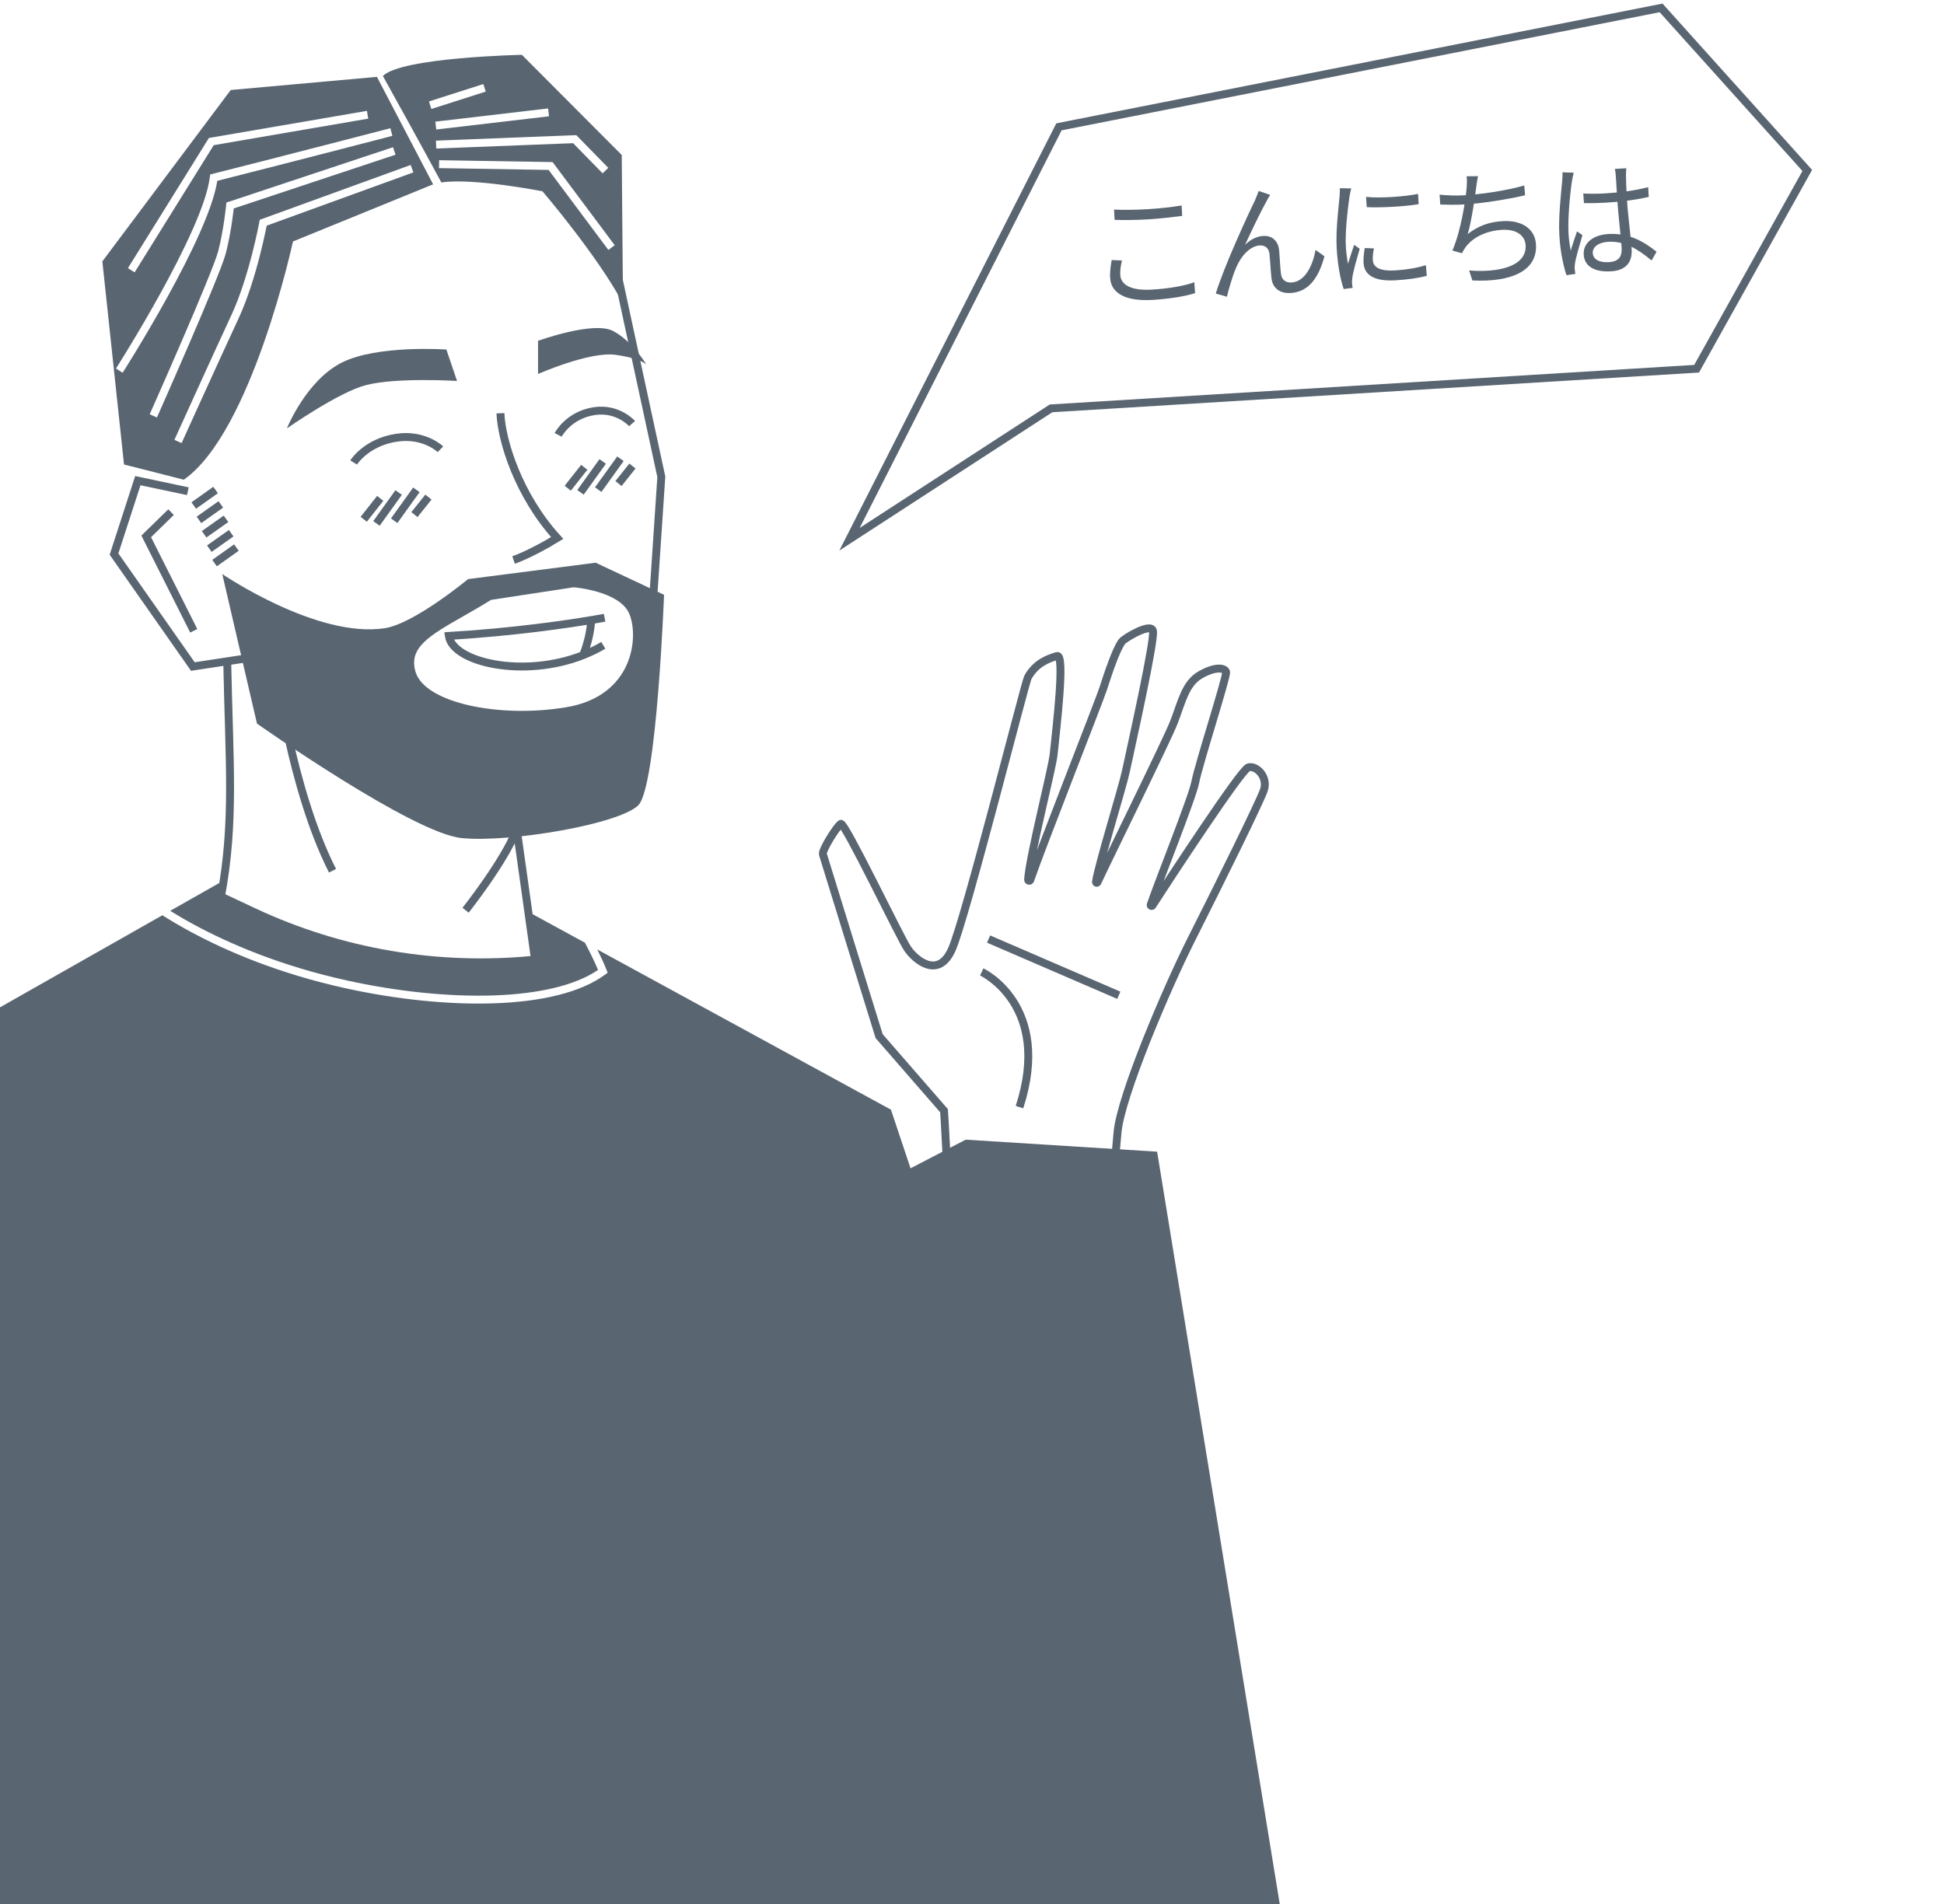 <svg width="492" height="482" viewBox="0 0 492 482" fill="none" xmlns="http://www.w3.org/2000/svg">
<path d="M136.171 86.275V94.667C136.171 94.667 149.249 88.895 155.805 89.818C162.36 90.74 163.597 92.308 163.597 92.308C163.597 92.308 160.132 86.373 155.146 83.776C150.168 81.18 136.171 86.275 136.171 86.275Z" fill="#596571"/>
<path d="M115.666 96.422L112.974 88.479C112.974 88.479 95.544 87.238 86.508 91.777C77.48 96.316 72.608 108.439 72.608 108.439C72.608 108.439 85.638 99.312 92.559 97.5C100.294 95.475 115.666 96.43 115.666 96.43V96.422Z" fill="#596571"/>
<path fill-rule="evenodd" clip-rule="evenodd" d="M65.036 183.163L56.252 145.307C56.252 145.307 80.164 161.643 97.374 159.022C104.857 157.879 118.464 146.589 118.464 146.589L150.754 142.442L168.062 150.564C168.062 150.564 166.232 199.049 161.563 203.809C156.887 208.568 129.314 213.336 116.886 212.152C104.458 210.968 65.036 183.163 65.036 183.163ZM145.19 148.662L124.287 151.846C121.75 153.42 119.348 154.792 117.155 156.045C108.669 160.892 103.295 163.962 105.182 170.125C107.557 177.88 126.256 181.881 143.328 179.023C160.392 176.166 161.717 161.112 159.253 155.34C156.78 149.568 145.19 148.662 145.19 148.662Z" fill="#596571"/>
<path fill-rule="evenodd" clip-rule="evenodd" d="M137.301 48.428C137.301 48.428 119.871 44.975 111.697 46.183C111.697 46.183 106.362 36.239 96.902 19.234C101.652 14.491 132.079 13.879 132.079 13.879L157.35 39.227L157.675 76.83C151.25 64.747 137.301 48.428 137.301 48.428ZM74.145 61.123L109.623 46.657H109.615L95.398 19.455L58.391 22.785L25.906 66.16L31.388 117.584C31.388 117.584 40.936 119.976 46.516 121.429C63.726 109.412 74.145 61.123 74.145 61.123ZM109.172 27.584L122.933 23.183L122.324 21.278L108.562 25.679L109.172 27.584ZM110.407 32.784L138.947 29.437L138.714 27.45L110.174 30.797L110.407 32.784ZM93.201 30.033L54.09 36.749L34.075 68.933L32.377 67.877L52.629 35.312L52.866 34.93L53.309 34.854L92.862 28.062L93.201 30.033ZM82.63 38.703C73.586 41.036 62.71 43.829 54.994 45.772C54.431 49.369 52.746 54.018 50.562 58.95C48.225 64.227 45.275 69.921 42.386 75.16C39.495 80.401 36.658 85.199 34.545 88.686C33.488 90.43 32.611 91.846 31.998 92.828C31.692 93.318 31.452 93.7 31.288 93.96C31.206 94.089 31.143 94.189 31.1 94.255L31.052 94.331L31.039 94.351L31.036 94.356L31.035 94.357C31.035 94.357 31.035 94.358 30.192 93.819C29.35 93.281 29.35 93.281 29.35 93.28L29.351 93.279L29.353 93.275L29.365 93.256L29.412 93.183C29.454 93.117 29.516 93.019 29.597 92.891C29.759 92.634 29.998 92.256 30.302 91.768C30.91 90.793 31.782 89.384 32.834 87.649C34.938 84.178 37.761 79.405 40.634 74.194C43.51 68.981 46.429 63.343 48.733 58.14C51.049 52.91 52.7 48.212 53.104 44.848L53.186 44.165L53.853 43.997C61.593 42.051 72.828 39.166 82.131 36.767C86.782 35.567 90.949 34.489 93.953 33.711C95.455 33.322 96.667 33.008 97.503 32.792L98.464 32.542L98.714 32.477L98.777 32.461L98.793 32.457L98.797 32.456L98.798 32.456C98.799 32.455 98.799 32.455 99.05 33.423C99.301 34.391 99.301 34.391 99.301 34.391L99.3 34.392L99.296 34.393L99.28 34.397L99.216 34.413L98.966 34.478L98.005 34.728C97.168 34.944 95.957 35.258 94.454 35.648C91.45 36.425 87.282 37.504 82.63 38.703ZM146.166 34.528L145.856 34.211L145.412 34.228L110.333 35.6L110.411 37.598L145.047 36.244L152.52 43.886L153.95 42.488L146.166 34.528ZM100.097 39.164L59.155 52.766C59.141 52.894 59.125 53.038 59.106 53.198C59.027 53.878 58.906 54.843 58.74 55.983C58.408 58.261 57.892 61.259 57.155 64.108L57.155 64.11C56.77 65.59 55.469 68.95 53.781 73.071C52.079 77.224 49.948 82.233 47.864 87.062C45.781 91.892 43.742 96.546 42.225 99.992C41.467 101.716 40.838 103.137 40.399 104.128C40.18 104.623 40.008 105.011 39.891 105.275L39.757 105.576L39.723 105.653L39.714 105.673L39.712 105.678L39.711 105.679C39.711 105.679 39.711 105.679 38.798 105.273C37.884 104.866 37.884 104.866 37.884 104.866L37.885 104.865L37.887 104.86L37.895 104.841L37.929 104.764L38.063 104.464C38.134 104.304 38.225 104.099 38.334 103.853C38.405 103.692 38.484 103.513 38.571 103.318C39.009 102.328 39.637 100.908 40.395 99.186C41.91 95.743 43.947 91.093 46.028 86.269C48.11 81.445 50.235 76.449 51.93 72.312C53.639 68.144 54.875 64.927 55.219 63.607C55.93 60.856 56.434 57.936 56.761 55.695C56.924 54.576 57.042 53.631 57.12 52.967C57.158 52.635 57.187 52.373 57.205 52.195C57.215 52.106 57.222 52.038 57.226 51.992L57.231 51.941L57.233 51.929L57.233 51.926L57.233 51.926L57.233 51.926L57.295 51.277L57.913 51.071L99.467 37.267L100.097 39.164ZM111.104 42.554L138.844 43.012L153.971 63.273L155.573 62.076L140.152 41.422L139.859 41.028L139.368 41.02L111.136 40.555L111.104 42.554ZM104.621 43.637L67.489 57.126L67.476 57.192C67.397 57.598 67.278 58.187 67.121 58.925C66.806 60.399 66.34 62.468 65.727 64.85C64.504 69.602 62.691 75.643 60.339 80.689L60.338 80.69C58.031 85.649 54.437 93.515 51.42 100.144C49.911 103.458 48.547 106.462 47.56 108.637C47.066 109.725 46.667 110.606 46.391 111.214L46.074 111.915L45.991 112.097L45.97 112.144L45.965 112.155L45.964 112.158L45.963 112.159C45.963 112.159 45.963 112.159 45.052 111.747C44.141 111.334 44.141 111.334 44.141 111.334L44.142 111.333L44.143 111.33L44.148 111.319L44.169 111.272L44.252 111.09L44.57 110.389C44.846 109.78 45.245 108.899 45.739 107.811C46.726 105.635 48.091 102.63 49.599 99.315C52.617 92.687 56.214 84.813 58.525 79.845L58.526 79.845C60.801 74.964 62.578 69.062 63.79 64.352C64.394 62.002 64.855 59.961 65.164 58.508C65.319 57.782 65.436 57.203 65.514 56.806C65.553 56.608 65.582 56.455 65.602 56.353L65.623 56.237L65.629 56.209L65.63 56.202L65.63 56.2L65.63 56.2L65.733 55.636L66.272 55.44L103.938 41.758L104.621 43.637Z" fill="#596571"/>
<path d="M248.46 246.023C248.46 246.023 266.403 254.383 258.017 280.246M250.201 237.705L283.157 251.934M239.546 303.358C240.286 302.027 238.92 281.152 238.92 281.152L222.498 262.278C222.498 262.278 208.558 217.287 208.265 216.25C207.972 215.213 211.844 209.099 212.803 208.543C213.763 207.988 227.785 237.296 229.688 240.121C231.592 242.946 237.464 248.007 240.896 240.325C244.329 232.643 259.408 172.843 260.132 171.496C262.108 167.822 265.467 166.639 267.533 166.059C269.599 165.479 267.371 184.126 266.671 190.918C266.305 194.518 260.547 216.911 260.197 222.659C260.181 222.985 260.636 223.083 260.742 222.773C263.491 214.699 278.139 177.578 279.18 174.386C280.376 170.696 282.442 164.377 283.971 162.385C284.63 161.536 291.201 157.577 291.787 159.65C292.365 161.724 286.663 187.244 284.971 195.13C284.02 199.58 278.042 218.74 277.375 223.246C277.342 223.467 277.643 223.565 277.741 223.361C280.473 217.475 295.406 187.203 297.123 182.762C299.066 177.741 299.969 173.006 303.816 170.81C307.664 168.606 310.014 169.063 310.307 170.1C310.6 171.137 303.41 193.302 302.499 198.028C301.742 201.972 293.088 223.483 291.226 229.035C291.136 229.296 291.494 229.467 291.641 229.239C295.756 222.879 314.146 194.747 315.935 194.249C318.001 193.669 321.092 196.755 319.815 200.167C318.538 203.58 309.396 222.169 301.498 237.819C295.293 250.13 283.605 277.536 282.824 286.712C282.043 295.88 281.425 301.652 281.425 301.652C281.425 301.652 270.128 308.191 257.773 308.305C245.418 308.427 239.546 303.366 239.546 303.366V303.358Z" stroke="#596571" stroke-width="2" stroke-miterlimit="10"/>
<path fill-rule="evenodd" clip-rule="evenodd" d="M244.41 288.484L292.853 291.529L323.89 482H267.875H264.093H-100L-47.011 281.651L41.099 231.678C43.075 232.937 45.515 234.395 48.409 235.951C57.285 240.726 70.436 246.432 87.571 250.185C100.154 252.942 113.402 254.368 125.052 253.97C136.657 253.573 146.852 251.361 153.171 246.681L153.785 246.225L153.507 245.513C152.892 243.94 152.075 242.168 151.164 240.339L225.484 280.892L230.443 295.735L244.41 288.484ZM148.037 238.633L133.836 230.885L135.87 242.424C135.541 242.446 135.212 242.514 134.777 242.604C132.521 243.072 127.4 244.135 104.556 242.424C83.816 240.383 65.515 231.811 56.162 226.912L56.569 222.904L43.074 230.558C44.838 231.656 46.934 232.887 49.356 234.19C58.093 238.889 71.07 244.523 87.999 248.231C100.45 250.96 113.53 252.363 124.983 251.971C136.077 251.592 145.482 249.534 151.353 245.52C150.492 243.439 149.308 241.036 148.037 238.633Z" fill="#596571"/>
<path d="M156.073 68.364L167.37 120.694L162.441 194.446L119.375 204.405L71.566 185.784L58.203 148.687M89.501 117.069C89.501 117.069 92.656 111.975 100.326 110.807C107.386 109.73 111.469 113.722 111.469 113.722M141.262 110.073C141.262 110.073 143.848 105.068 150.379 104.072C156.398 103.158 159.969 107.224 159.969 107.224M47.54 124.343L34.885 121.665L28.858 140.254L48.809 168.721L63.286 166.517M126.654 104.611C126.931 111.485 131.136 125.298 141.018 136.181C134.348 140.279 129.981 141.756 129.981 141.756M49.037 127.96L54.567 124.041M50.354 131.601L55.885 127.682M51.664 135.242L57.203 131.331M52.981 138.883L58.512 134.972M54.299 142.532L59.83 138.613M152.689 163.358C151.046 164.329 149.33 165.146 147.581 165.84M153.014 156.37C153.014 156.37 151.811 156.598 149.615 156.974M92.054 131.446L96.227 126.147M99.765 131.813L105.385 123.992M95.275 132.499L100.895 124.67M104.889 130.262L108.427 125.829M143.694 123.584L147.866 118.285M151.404 123.943L157.024 116.122M146.914 124.629L152.535 116.808M156.528 122.4L160.066 117.967M43.294 129.641L37.007 135.772L49.037 159.676M57.504 167.227C57.983 192.454 59.48 207.973 55.926 226.946L64.141 230.807C86.255 241.2 110.948 245.388 135.406 242.906L130.33 206.757M117.837 230.415C117.837 230.415 127.646 217.99 130.542 210.414M69.793 168.828C69.793 168.828 73.673 199.777 84.157 220.415M149.623 156.966C149.46 159.847 148.777 162.803 147.589 165.84C132.461 171.807 114.6 167.676 113.592 160.982C130.16 159.986 143.612 157.97 149.623 156.966Z" stroke="#596571" stroke-width="2" stroke-miterlimit="10"/>
<path d="M268.005 32.108L420.396 2L457.395 43.145L429.391 93.337L266.004 103.37L215 136.499L268.005 32.108Z" stroke="#596571" stroke-width="2" stroke-miterlimit="10"/>
<path d="M281.947 53.049C284.268 53.175 287.222 53.135 290.458 52.951C293.533 52.776 296.758 52.398 299.05 52.01L299.199 54.646C297.03 54.931 293.551 55.355 290.603 55.523C287.4 55.706 284.638 55.734 282.094 55.653L281.947 53.049ZM283.961 65.934C283.648 67.21 283.459 68.414 283.526 69.604C283.666 72.08 286.259 73.609 291.385 73.317C295.774 73.067 299.879 72.349 302.27 71.439L302.458 74.202C300.187 74.945 296.145 75.659 291.596 75.918C285.093 76.289 281.193 74.382 280.964 70.331C280.869 68.659 281.136 67.127 281.352 65.825L283.961 65.934Z" fill="#596571"/>
<path d="M321.462 49.333C321.196 49.736 320.844 50.336 320.526 50.967C319.21 53.268 316.565 58.774 315.107 61.986C316.567 60.515 318.198 59.81 319.736 59.722C321.882 59.6 323.498 60.895 323.738 63.429C323.909 65.323 323.983 67.77 324.201 69.338C324.388 70.941 325.517 71.586 326.894 71.507C330.482 71.303 332.346 66.745 332.952 63.259L335.196 64.873C333.791 70.147 331.304 73.901 326.659 74.166C323.231 74.361 321.988 72.271 321.785 70.379C321.581 68.488 321.473 66.01 321.277 64.247C321.135 62.868 320.253 62.047 318.811 62.129C316.249 62.276 313.963 65.051 312.89 67.66C312.004 69.614 310.875 73.517 310.515 75.118L307.706 74.311C309.677 67.682 315.947 54.099 317.534 50.912C317.843 50.12 318.216 49.325 318.545 48.338L321.462 49.333Z" fill="#596571"/>
<path d="M345.728 49.83C349.254 50.242 355.75 49.742 358.894 49.079L359.041 51.684C355.636 52.265 349.421 52.619 345.907 52.432L345.728 49.83ZM347.719 62.877C347.497 64.051 347.387 64.961 347.436 65.829C347.52 67.308 348.627 68.697 353.016 68.447C355.867 68.284 358.351 67.884 360.879 67.127L361.096 69.825C359.134 70.356 356.457 70.766 353.126 70.956C347.776 71.261 345.271 69.598 345.1 66.575C345.04 65.514 345.135 64.347 345.4 62.784L347.719 62.877ZM341.973 47.701C341.812 48.258 341.614 49.302 341.518 49.888C341.079 52.913 340.409 58.693 340.615 62.327C340.702 63.87 340.875 65.215 341.156 66.779C341.619 65.302 342.247 63.33 342.717 61.981L344.122 62.965C343.45 65.294 342.456 68.738 342.255 70.297C342.184 70.753 342.155 71.368 342.177 71.754C342.227 72.073 342.284 72.522 342.337 72.874L340.071 73.164C339.301 70.918 338.548 67.251 338.3 62.878C338.033 58.151 338.779 52.592 339.012 49.902C339.067 49.157 339.117 48.347 339.109 47.638L341.973 47.701Z" fill="#596571"/>
<path d="M374.069 44.59C373.862 45.472 373.758 46.478 373.613 47.325C373.31 49.923 372.38 56.202 371.46 59.254C374.136 57.134 376.974 56.166 380.305 55.976C385.399 55.686 388.526 58.12 388.738 61.883C389.119 68.603 382.435 71.468 372.638 70.994L371.82 68.46C379.31 69.065 386.415 67.402 386.115 62.096C385.981 59.717 383.921 57.964 380.173 58.177C376.361 58.394 372.879 59.916 370.909 62.576C370.552 63.08 370.289 63.547 369.999 64.112L367.582 63.411C369.745 58.481 370.992 50.41 371.202 47.301C371.272 46.265 371.292 45.49 371.179 44.625L374.069 44.59ZM364.339 49.273C366.053 49.466 368.501 49.552 370.423 49.443C374.523 49.209 380.807 48.367 385.773 46.955L385.977 49.427C381.473 50.49 374.975 51.506 370.586 51.756C368.408 51.88 366.348 51.836 364.513 51.779L364.339 49.273Z" fill="#596571"/>
<path d="M400.709 48.983C402.546 49.072 404.281 49.07 406.171 48.962C410.015 48.743 413.939 48.229 417.136 47.369L417.277 49.845C413.914 50.617 410.02 51.097 406.272 51.311C404.414 51.417 402.744 51.448 400.879 51.425L400.709 48.983ZM411.595 42.588C411.536 43.237 411.51 43.916 411.512 44.529C411.516 45.722 411.613 48.007 411.72 49.904C412 54.856 412.764 59.844 412.952 63.156C413.101 65.793 412.029 68.435 407.704 68.681C403.412 68.926 400.975 67.323 400.811 64.429C400.658 61.728 402.909 59.471 407.138 59.23C412.519 58.923 416.422 61.442 419.251 63.733L417.994 65.933C414.452 62.974 411.093 60.972 407.024 61.204C404.622 61.341 403.016 62.497 403.103 64.04C403.198 65.712 404.817 66.491 407.155 66.358C409.846 66.204 410.539 64.81 410.417 62.656C410.286 60.34 409.529 54.351 409.289 50.107C409.163 47.888 409.017 45.864 408.953 44.739C408.92 44.16 408.841 43.326 408.712 42.753L411.595 42.588ZM398.287 43.714C398.124 44.239 397.927 45.315 397.832 45.901C397.36 48.928 396.76 55.349 396.963 58.95C397.052 60.526 397.225 61.871 397.538 63.434C397.967 61.925 398.657 59.918 399.127 58.569L400.499 59.523C399.825 61.819 398.826 65.167 398.594 66.76C398.524 67.216 398.496 67.863 398.548 68.215C398.598 68.534 398.658 69.015 398.708 69.335L396.444 69.657C395.705 67.377 394.896 63.875 394.65 59.534C394.383 54.807 395.125 48.603 395.36 45.945C395.444 45.166 395.461 44.326 395.453 43.617L398.287 43.714Z" fill="#596571"/>
</svg>

